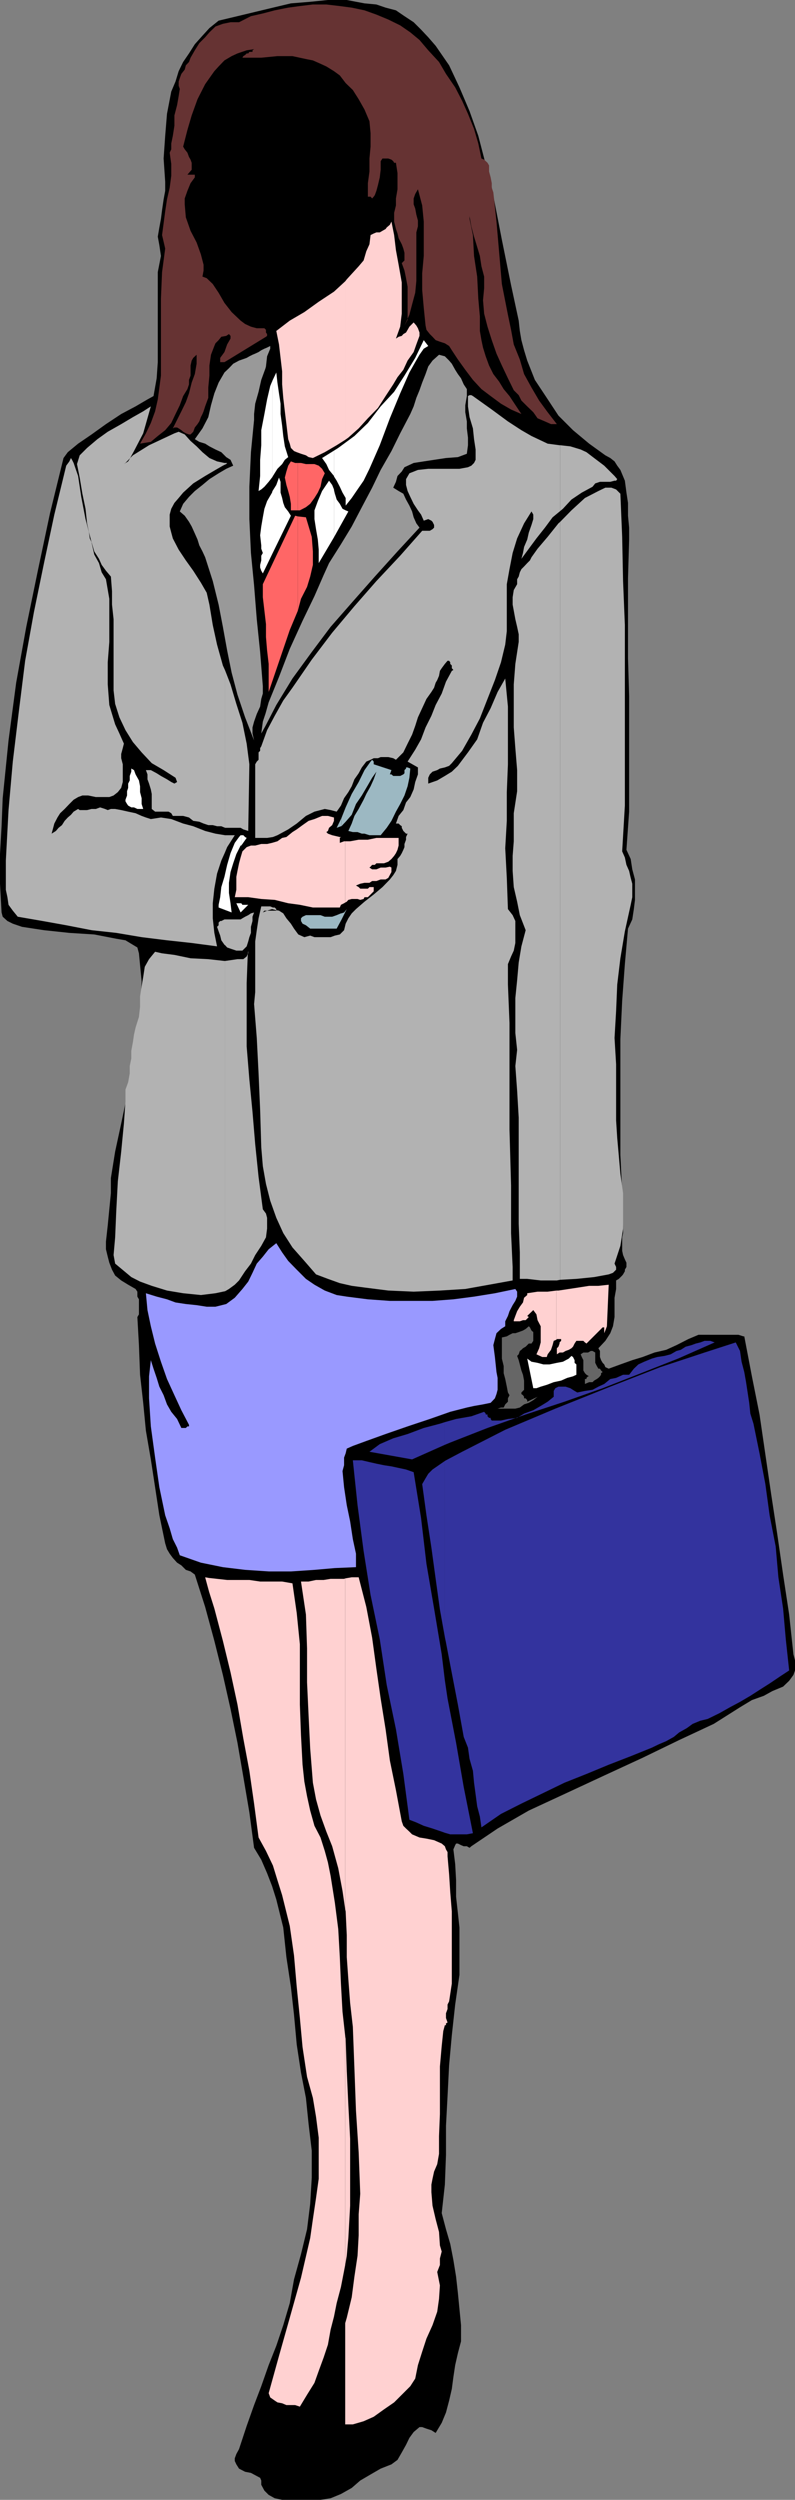 <svg xmlns="http://www.w3.org/2000/svg" width="354.203" height="1113.402"><rect width="100%" height="100%" fill="#808080" stroke="none"/><path d="m231.102 142.8.5 4.602.699 4.098 1.199 4.5 1.402 4.602 3.399 8.597 5.3 8 5.2 7.903 6.5 6.5 7.199 6 7.203 5.199 2.2 1.199 1.898 1.5 1.199 1.902 1.402 1.899 2 4.8.7 5.301.699 4.598v5.7l.5 5.3v5.3l-.5 17.302v35.5l.5 17V361.5l-1.2 17 1.899 4.102.703 4.597 1.2 4.5v9.102l-.5 4.101-.7 4.598-1.902 4.102-1.399 15.8-1.199 16.297-.8 17.102v51.601l.8 16.297.399 16.5v2l-.399 1.903v6l.399 1.898.8 1.902.7 1.5v1.899l-.7 1.199v.7l-.8 1.402-.399.5-1.5 1.5-1.203.699v3.8l-.7 3.899v8.602l-.698 4.097-1.2 3.102-2.199 3.398-3.101 3.301.699 1.2v2.702l.5 1.399.699 1.199.703.7.5 1.202 1.5.7 5.2-1.903 5.3-1.898 4.598-1.399 5.3-2 5.2-1.203 4.601-2.097 5.301-2.7 4.5-1.902H329l2.203.7h.399L335 613l3.402 17L341 647.8l2.602 17.802L346.3 683.3l2.601 18 2.7 17.8 1.898 17.7.703 2.699v4.5l-.703 2-1.898 2.602-2.7 2.597-4.8 2-3.801 2.102-5.301 1.898-5.297 3.203-11.702 7.4L302.602 775l-16.301 7.902-17.098 7.899-17.203 8-16.398 7.601-13.899 8L210 822.301l-.797.699-1.203-.7h-1.398l-1.2-.5-1.402-.698h-.797l-.402.699-.801 1.898.8 6.5.403 7.203v7.399L204 852l.703 6.5v21.102l-1.902 13.199-1.5 13.699-1.2 13.2-.699 13.902-.699 13.199v13l-.5 13.199-1.402 12.7 1.902 7.202 1.899 6.5 1.398 7.2 1.203 7.398.797 7.2.703 7.202.7 7.2v7.199l-1.403 5.3-1.2 5.301-.8 5.297-.7 5.301-1.198 5.2-1.399 5.3-1.902 4.602-2.7 4.5-1.898-1.2-2.203-.703-1.898-.699h-1.2l-2.601 2.2-1.899 2.6-1.5 3.102-1.902 3.399-1.898 3.3-2.7 2-4.8 1.899-4.5 2.602-4.602 2.699-3.797 3.3-4.8 2.7-4.602 1.898-4.5.703h-17.098l-3.3-.703-2.7-1.5-1.902-1.898-1.399-2.602v-1.898l-.5-1.2-1.5-.8-2.601-1.399-2.598-.5-2.703-1.402-1.2-1.898-.698-1.5v-1.2l.699-1.902 1.199-2.2 3.402-10.3 3.301-9.3 3.2-8.4 3.3-9.398 3.399-8.601 3.101-9.2 2.899-9.8 1.898-10.602 3.102-11.199 2.699-11.098 1.402-11.3.7-11.7v-12l-1.403-11.8-1.2-11.7-2.198-11.3-1.899-12.5-1.203-13.2-1.398-12.5-2-13.203-1.399-13.199-3.101-12.5-1.899-6-2.203-5.7-2.598-6-3.199-5.3-2.101-15.8-2.7-15.9-2.601-15.1-3.098-15.098L99.301 746 95.5 730.8l-4.098-15.1-4.601-14.4-1.899-1.398-2.101-.703-2-2L78.902 696 77 693.902 75.602 692l-1.2-2-.8-2.598-2.602-12.5-1.898-12.5L67.203 650 65 637.2l-1.2-12.4-1.398-12.5-.5-13.198-.699-12.5.7-1.2V578.7l-.7-1.199v-2.2l-.8-1.198-3.301-1.903L54 570.301l-2.7-2.2-1.398-2.601-1.199-3.098L48 559.7l-.797-3.297V553l.797-7.2.703-7.198.7-7.2V524.7l1.898-11.797 2.699-12.5L56.602 488l2.601-12.5 2-13.2 1.2-12.5.699-12.698-1.2-12.5-.699-2.602-2-1.2-3.3-2-4.102-.698L42 416.199l-11.098-.699-11.3-1.2-9.801-1.5-4.098-1.398-2.402-1.203-2.098-1.898-.5-1.899-.703-12.8v-13.2L.703 368l.5-12.5 2.598-25.7 3.402-25.698 4.5-24.903L17 253.5l5.3-25 6-24.5 1.903-2.598 4.598-3.8 6-4.102 6.402-4.598 6.797-4.5L60.402 181l5.301-3.098 2.7-1.5L69.8 168.5l.5-7.2v-40.1l1.402-7.2-.703-4.8-.7-3.798.7-4.101.703-3.801.5-3.898.7-4.801.699-3.801v-4.098l-.7-10.3.7-10.102.8-9.8 1.899-9.9 1.902-4.5 1.399-4.6 2-4.098 2.601-3.801 2.598-4.102 3.402-3.797L93.3 12.5l4.101-3.3 8.399-2 7.902-1.9 7.899-1.898 8-1.902 8.601-.7 7.899-.8h8.398l7.902 1.5 5.301.5 4.098 1.402 4.601 1.2 3.801 2.597 4.098 2.703 3.3 3.297 3.2 3.403 3.3 3.8 6 8.7 4.602 9.8 4.5 10.598 3.899 11 6 23.102 4.5 23.199L227.703 127l3.399 15.8"/><path fill="#633" d="m214.5 70.602 1.203.5 1.5 1.398.7 1.2v2.702l.699 2.598.5 2.602v2l.699 2.097 1.402 13 1.2 13.903 1.199 13.898 2.699 13.7 1.402 6.702 1.2 6.5 2.699 6.7 1.898 6.5 3.3 6 3.403 5.8 3.797 5.2 4.102 5.3H245.5l-2.7-1.203-3.3-1.398-1.898-2.7-2.7-2.601-2.601-2.598-1.2-2.402-2.199-2.2-2.601-5.3-2.7-5.7-2.398-5.3-2.101-6-1.899-6-1.5-5.8-.5-6 .5-5.298V123.2l-1.203-4.597-.7-4.602-1.198-4-1.399-4.598-1.203-4.601-.797-4.5-.703-4.801.703 1.402V97.5l1.5 7.2.5 9.3 1.399 9.2.5 9.8.699 7.902v6.5l.699 4.098.703 3.3 1.2 3.9 1.5 4.1 1.898 3.802 2.601 3.398 2 3.3 2.598 3.102 5.3 8-4.597-2-4.5-2.601-4.601-3.399-4.102-3.101-3.797-4.102-3.402-4.5-3.301-4.597-2.7-4.102-1.198-1.898-1.899-1.2L196 152.2l-1.898-.699-1.399-1.5-1.203-1.2-1.5-1.898-.398-1.902-.801-7.898-.7-7.903v-7.5l.7-7.699V98.7l-.7-7.2-1.898-7.2L185 86.403l-.7 2V91l.7 1.902.5 2.7.703 2.597v2.602l-.703 2.699v21.602l-.5 5.3-1.398 5.2-1.2 4.597-2.199 4.801 1.399-2.598V127.7l-.7-3.797-.699-3.402-1.203-3.3 1.203-1.2v-3.398l-.5-1.903-.703-1.898-1.398-2.7-.5-2.101-.7-2-.8-3.3v-3.9l.8-3.3v-3.098l.7-4.101v-7.2l-.7-4.601h-.8l-.399-.7-.8-.698-1.403-.5h-2.598l-.8 1.199v3.8L169.203 79l-.8 3.402-.7 2.598-.703 1.902-.5.7-.7.8-.698-.8h-1.2v-6l.7-5.2v-5.8l.5-5.301v-6l-.5-5.301-2.2-5.2-2.601-4.6-2.598-4.098L154 37l-2.598-3.398-2.601-1.903-3.399-2.097-2.601-1.2-3.399-1.5-2.601-.5L130.3 25h-6.7l-7.199.7H108l.402-.7.801-.5.7-.7h.699l.5-.698h1.398v-.7l.703-.5-3.3.5-4.102 1.399L103.203 25 100 26.902l-2.598 2.7-1.902 2.097-2.2 3.102-1.898 2.699L88 44.2l-2.598 7.202-1.902 6.5-1.898 7.399.699 1.199L83.5 68l.703 1.902.7 1.2.5 1.398v3.102L83.5 77.8h3.3V79l-1.898 2.602L83.5 85l-1.2 3.402V91l.5 5.8 2.102 6 2.7 5.2 1.898 5.3.703 2.7.5 1.902v2.598l-.5 2.7 1.899.702L94.8 126.5l2.601 3.902 2.598 4.5 3.203 4.098 4 3.8 2 1.5 2.598 1.2 2.601.7h3.399l.699.702v1.2l.5.699v.8l-.5.399-16.5 10.102-2 1.199h-1.898v-1.899l1.898-2.601 1.203-3.399 1.5-2.601v-1.2l-.703-.8-1.2.8-2.198.399-1.2 1.5L96 152.902l-.5 1.2L94 158l-.7 4.8v4.5l-.5 5.302v4.597L91.403 181l-.699 2.2-.5 1.202-.703 1.399-.7 1.898-.8 1.203-1.2 1.5-.698 1.899-1.2 1.199h-.699l-1.402-.5-1.2-.7-.8-.698-1.2-.801-.699-.399h-1.199l-.703.399L78.902 187l1.899-3.8 2-4.098 1.402-3.903 1.2-4.797 1.398-3.8.8-4.602v-4l-1.5 1.402-.699 1.2-.5 2.199v4.5l-.699 1.898v2l-.703 2.102-1.898 3.101-1.5 4.098-1.899 3.902-1.902 4-2.7 3.2-3.3 2.597-3.098 2.602-4.8.8L65 193l2.203-4.598 1.899-5.203 1.199-5.297 1.402-10.601V133l.5-11.8 1.399-10.5-1.399-6 .7-5.298.699-5.3.8-5.301 1.2-5.2.699-5.3V73l-.7-5 .7-1.5v-2.598L77 60.5l.703-4.5v-4.598l1.2-4.601.699-4 .5-3.2-.5-1.402v-1.898l.5-1.5.699-1.899L82.3 31l.5-1.898 1.402-1.5.7-1.903 1.898-3.297 2-3.203 2.601-2.597 1.899-2.2 2.7-2.601 3.3-1.2 3.403-.699h3.797l5.3-2.703L117.103 6l5.3-1.398 6-1.2 5.2-.703 5.8-.699h6l6 .7 5.301.702 5.7 1.2 5.3 1.898L173 8.7l5.3 2.6 4.5 3.102 4.102 3.399 3.899 4.601 4.8 5.2 3.102 5.3 4.098 6 3.101 6L208.5 50.7l2.703 6.703 1.899 6.5 1.398 6.7"/><path fill="#ffd1d1" d="m93.102 708.8 2.398 7.602 3.8 14.399 3.403 14 3.098 14.398 2.601 15.102 2.7 14.398 2.101 14.602 2 15.101 3.297 6 3.102 6.5 2 6.5 2.101 6.7 3.399 13.699L131 871l1.203 13.902 1.399 13.899 1.199 13 2 13.199 2.601 9.402 1.399 8.399 1.199 9.3v18.301L140.8 979l-1.398 9.402-1.199 8.399-4.101 17.699-5 17.8-4.801 17-4.598 16.602.7 1.899 2 1.398 1.199.801 2.101.402 1.899.797h3.898l2.102.703 3.199-5.3 3.3-5.301L142 1056l2.203-6 1.899-5.7 1.199-6.698 1.5-5.801 1.199-6 1.902-7.2 1.399-7.199.5-2.601v-102L152.6 896l-.699-12.5-.5-11.8-.699-12.5-1.5-11.7-1.902-12-1.2-6-1.398-5.098-1.902-6-2.7-5.203-1.898-6.797L136.8 800l-1.2-6.5-.8-7.5-.7-13.2-.5-13.6v-26.9l-1.398-13.898-1.902-13.203-4.598-.797h-9.8l-4.801-.703h-9.899l-4.5-.5-3.601-.398v6"/><path fill="#ffd1d1" d="m93.102 702.8-1.7-.3 1.7 6.3zm60.698 377h3.403l4.797-1.398 4.5-2 4.602-3.3 4.5-3.102 4.101-4.098 3.098-3.101 2.199-3.399 1.203-6 1.899-6 1.898-5.8 2.703-6 2.098-6 .8-5.7.399-6-1.2-6 1.2-3.101v-2.899l.8-3.101-.8-2.7-.398-6-1.5-5.699-1.399-6-.5-6V973l.5-2.598.7-3.203 1.398-3.297.8-4.601v-7.899l.399-9.8v-21.2l.8-9.101.7-6.7.703-2.601h.5v-.8l.7-.4-.7-2v-2.1l.7-1.9v-2l.699-1.398 1.199-7.902v-32.2l-.7-8.6-.5-7.9-.699-8v-1.898l-.699-1.203-.5-1.398-1.402-1.2-3.399-1.5-3.402-.699-3.098-.5-3.3-1.402-1.2-1.2-1.5-1.398-1.199-1.203-.703-2-2.598-13.898-2.699-13.2-1.902-13.902-2.2-13.699-1.898-13.2-1.902-13.898-2.598-13.703-3.402-13.199h-3.098l-2.902.5v147.402l.199.899.5 10.601v9.797l.703 9.903.797 10.5 1.203 10.597.7 18.5.699 18.903 1.199 18.5.699 18.5-.7 9.097v9.403l-.5 9.097-1.398 9.301-1.199 9.2-2.203 9.1-.7 2.4v45.1"/><path fill="#ffd1d1" d="m153.8 1008.8.7-4.1.703-7.9.797-14.398v-29.8l-.797-15.102-.703-15.098L154 908l-.2-1.2v102m0-305.8-.5.2h-6l-3.097.5h-3.402l-3.301.702h-3.398l2.199 14.7.5 15.097v15.102l.699 15.101.703 14.399 1.2 15.199 1.398 7.402 2 7.2 2.601 7.199 2.598 6.5 2.703 9.8 1.899 10.098 1.199 8.203V703m-.001-301 .7-.398.703-.801 1.5-.399h2.598l1.199.399 1.5-.399.402-.8h1.5l.7-.7 1.199-1.203.699-.699v-1.898h-1.898l-.7.699H160.5l-.7-.7-1.198-.699 1.898-.8 1.902-.403h2.2l1.199-.797h1.902l1.899-.703h2.199L173 391l1.402-2.598v-2l-.699-.402-1.902.402h-2.2l-1.898.797h-1.902l-1.2-.797.5-.402.7-.8H167l.703-.7h3.399l1.898-.7 1.402-1.198 1.2-1.403.8-1.199.7-1.5.5-1.898v-3.403h-9.899l-3.8.801H159.8l-3.801.7h-2.2V402"/><path fill="#ffd1d1" d="M153.8 374.7h-.5l-1.898.702V373.2l.5-.398h-.5L148 372l-1.898-.7-.7-.698.7-.5.5-1.403L148 367.5l.8-1.898v-1.5l-2.698-.7H143.5l-3.398 1.399-2.602.8-2.7 1.899-2.597 1.902-1.902 1.2-2.7 2.199-1.898.398-2.101 1.5-2.399.703-2.203.5h-2.598l-2.699.7h-1.902l-1.899.699-1.902 1.898-.797 2.703-.703 2.598-.7 3.402-.5 2.598v5.8l-.698 3.302h6l5.8.8 6 .399 6 1.5 5.2.699 5.8 1.2h12l.5-1.2 1.399-.7.5-.3v-27.3m-.001-178.798 1.403-1 4.598-4.101 4.101-4.5 4.5-4.602 3.399-5.297 3.402-5.203 1.899-3.199 2.601-3.3 1.899-4.098 2.699-3.801 1.199-3.399 1.402-3.8v-1.5l-.699-1.903L185.5 145l-1.2-1.398-1.898 1.898-.8 1.402-.7 1.2-1.199.699-.703.8-1.398.399-1.2.8 1.899-5.3.699-5.8v-13.9l-1.398-7.898-1.2-6.5-.8-6.703-1.2-6-.699 1.403-1.402 1.199-.5.699-1.399.8-1.199.7h-1.5l-1.203.5-1.398.7-.5 4.1-1.399 3.102L162 116l-2.2 2.602-5.3 5.8-.7.899v70.601m0-70.602-5 4.602-6.8 4.5-6.398 4.598-6.5 3.8-6 4.602 1.199 6 .699 6 .703 6v5.797l.5 6 .7 6 .699 5.703.8 6.7.7 2 .5 1.898 1.398 1.402 1.203.5 1.899.7 2.199.699 1.199.8 1.902.399 5.301-2.598 5.297-3.101 3.8-2.399v-70.601M247.902 596.7l.2-.298H250v.797l-.7.703v.5l-.5 1.399-.698.699v2.7l1.199-.798h1.5L252 601.7l1.402-.5 1.2-.699.699-.7.699-1.398.8-1.203h3.102l.7.703.699.5-.7.7 7.899-7.903h.703v2.602l.5-1.2.7-1.902.8-18.5-4.601.5H262.5l-4.5.703-4.598.7-4.601.699h-.899V596.7"/><path fill="#ffd1d1" d="m247.902 574.8-3.902.5h-4.5l-4.598.7v.8L233.5 578l-.5 2.102-1.398 1.898-1.2 2-.8 2.102-.7 1.898v.5h2.7L233 588h1.203l1.399-1.398-.7-.5 2.7-2.602 1.398 1.902.5 2.598 1.402 2.7v7.202l-.699 2.598-1.203 2.7 2.602 1.202h2L244 603.2l1.5-2 .703-2.097.5-1.903 1.2-.5v-21.898"/><path fill="#999" d="m118.3 323.3 4.802-9.3 7.199-11.8 8.601-11.798 8.399-11.203 9.902-11.297L167 256.801l10.102-11.2 9.8-10.601-1.402-1.898-1.2-2.7-.698-2.601-1.2-2.602-1.5-2.699-1.199-2.598-2.101-1.203-2.399-1.5 1.2-2.597.699-2.602 1.898-2 1.203-1.898 4.098-1.903 4.5-.699 4.601-.7 5.301-.8 5.297-.398 4-1.5.5-3.801v-3.399l-.5-4.101v-3.102l-.7-4.097V180.5l.7-4.098v-3.101l-1.398-2.102-1.2-2.699-1.402-1.898-1.2-1.903-1.5-2.699-1.198-1.398-1.899-1.903-2.601-.699-2.899 2.602-1.902 2.597-1.2 3.403-1.5 3.8-1.199 3.399-1.402 3.398-1.2 3.801-1.5 3.402-4.5 8.598-3.898 7.902-4.8 8.399-3.801 7.898-4.598 8.703-4.5 8.598-4.8 7.902-5.301 8.399-2.399 5.3-4.101 9.399-5.301 11-5.7 12.5-4.8 12.5-4.598 11.3-1.402 5v5.5"/><path fill="#999" d="m118.3 317.8-1.198 3.602-.7 5.297 1.899-3.398v-5.5M118.3 164l.2-.8.5-4.5 1.402-3.4v-1.198L119 154.8l-.7.3v8.9"/><path fill="#999" d="m118.3 155.102-.5.199-1.398.699-1.199.8-1.5.7-1.203.5-1.398.7-1.2.702-3.402 1.2-2.598 1.398-1.902 2-2 1.902-2.598 4.5L95.5 175.2l-1.5 5.3-1.2 5.3-2.597 5-3.402 4.802 2 1.199 2.601.8 1.899 1.2L96 200.199l2.602 1.203 2.199 2.2 1.902 1.199 1.2 2.601-3.102 1.399-3.399 2-4.101 2.601L90.203 216l-3.402 2.7-2.598 2.6-2.601 3.102-1.5 3.399 2.199 1.898 1.902 2.703 1.2 2.098 1.398 3.102L88 240.3l.8 2.601 1.403 2.7 1.2 2.597 3.398 10.602 2.601 10.5 1.899 9.898 1.902 10.5 2 9.903 2.598 9.8 3.402 10.098 4 10.3-.703-3.1V324l.703-2.598 1.2-3.402 1.5-3.3.5-3.4.699-2.398v-3.3l-1.2-15.2-1.5-14.601-1.199-15.102-1.402-14.398-.7-15.102v-14.398l.7-15.399L113.203 187v-2.598l.5-4.601 1.5-5.301 1.2-5.3 1.898-5.2v-8.898"/><path fill="#fff" d="m107.5 406.102 3.102-3.102H108l-.5-.7v3.802m0-3.802h-2.2l1.903 4.102.297-.3V402.3m0-25.698 2.402-3.403-.699-.398-.8-.801h-.903v4.602"/><path fill="#fff" d="M107.5 372h-.297l-.703.8-1.898 2.602-1.899 4.598-1.5 5.2-1.203 5.3-1.398 4.602-.5 4.5-.7 3.398v1.2l5.801 2.202-.5-4.101-.703-4.602v-4.5l.703-4.797 1.2-3.902 1.398-4.098 1.902-3.8h.297V372m13.902-125.5 8.2-16.8-1.2-1.9-1.5-1.898-.699-1.902-.5-2.2-.703-2.398v-4.8l-.7-1.903-1.198 3.301-1.7 2.7v27.8m0-27.8-.199.702L119 223.2l-1.2 3.403-.698 3.8-.7 4.098-.5 3.902.5 4.5v1.5l.7 1.899-.7 1.199v2.102l-.5 2v1.199l.5 1.398.7 1.203 4.3-8.902v-27.8m0-6.299.2-.402 2-3.2 2.101-2.1 1.2-1.9 1.5-1.198-1.5-4.801-.7-4.602-.5-4.597-.703-5.2v-4.601l-.7-4.602-.698-4.797-.5-4.5-1.7 3.598v42.902"/><path fill="#fff" d="m121.402 169.5-1 2.402-1.402 6-1.2 6.5-1.398 7.2v6.699l-.5 6.5V212l-.699 6.7 1.2-.7 1.398-1.2 1.902-2.198 1.7-2.2V169.5m27.397 69.8 6.403-11.5-1.203-.5-1.398-.698-1.2-2.2L150 222.5l-.797-2.598-.402-1.703v21.102"/><path fill="#fff" d="M148.8 218.2v-.2l-.8-2-1.398-1.898-3.102 4.597-1.898 4.5-1.5 4.102v3.898l.699 4.5.8 4.602.399 4.5v6l6.8-11.5v-21.102m0-5.999 1.2 1.902 1.402 2.699 1.2 2.601 1.398 2.399v3.398l2.703-3.398 2.598-3.801 2.699-3.898 2.602-5.301 4.601-10.5 4.5-12 4.598-11.102 4.101-9.297 2.598-4.601 1.902-3.301 1.899-2.7 2-1.198-2-2.602-3.801 7.902-4.797 7.899-4.601 7.199-6 6.5-5.7 7.402-6 5.797-7.199 5.301-1.902 1.2v11.5"/><path fill="#fff" d="m148.8 200.7-5.3 3.3 1.902 2.7 1.2 2.6 2.199 2.7v.2-11.5"/><path fill="#b2b2b2" d="m100.3 575.102 1.7-1 2.602-1.903 1.898-1.898 2.703-4.102 2.598-3.398 1.902-3.801 2.7-4.098 2.097-3.8.5-3.903v-4.797l-.5-1.902-1.398-1.898-1.899-14.403-1.5-14.597-1.203-14.403-1.398-14.398-1.2-14.7v-28.3l.5-13-.5 1.199-1.5 1.2h-2.601l-5.5.8v147.102"/><path fill="#b2b2b2" d="M100.3 428h-.3l-7.2-.8-7.898-.4-7.199-1.5-5.5-.698-3.101-.7-2.7 3.297-1.902 3.403-.7 4.597-.698 4-.7 4.602v4.601l-.5 4.5-1.5 4.797-.699 3.102-.5 3.398L58.5 468v3.402l-.7 3.399v3.3L57.103 482l-1.2 3.3v5.302l-.699 9.8-1.203 12.5-1.5 13.2-.7 13.199-.5 11.8-.698 7.899.699 3.8 7.199 6 3.902 2 5.2 1.9 6.8 2.1 7.2 1.2 7.898.8 6.5-.8 3.3-.7 1-.198V428m-.001-7 .903 1 2 .7 2.098.702H108l1.902-1.902.7-2.2.5-1.898.699-1.902v-2.7l.699-2.6v-1.9l.703-1.898-1.402.399-1.2.8-1.398.7L108 409l-.797.5h-6.902V421m-.001-11.5h-.3l-1.398.7h-.5l-.7.702v1.2l-.699.699.7 2 .699 1.898.5 2.102 1.398 2 .3.199v-11.5m0-30 .903-2.2 3.399-5.3H100.3v7.5"/><path fill="#b2b2b2" d="m100.3 372-4.3-.7-4.598-1.198-5.3-2.102-4.5-1.2-5.301-2-4.598-.698-4.5.699-2.203-.7-1.898-.699-2.7-1.203-3.3-.699-3.102-.7-2.7-.5h-1.898l-1.402.5-1.2-.5-2.198-.698-1.899.699h-1.902l-2 .5H35.5l-.7-.5-2 1.199-1.198 1.402-1.399 1.2-1.402 1.5-1.2 1.898-1.5 1.2-1.199 1.402L23 371.3l.703-2.602.5-1.898 1.399-2.7 1.198-1.9 2-1.898 2.101-2.2L32.8 356.2l2-1.199 1.902-.7H39.3l3.402.7h6l1.899-.7 1.898-1.5 1.5-1.898.703-2.601v-7.899L54 337.7v-1.898l.703-2.602.5-2-2-4.5-1.902-4.097L49.902 318l-1.199-4-.703-9.2V295l.703-9.098V266.7l-1.5-8.699-1.902-3.098-1.2-4.101L42 247l-1.2-5.3v-.2l-.8-1.7-.398-2.898-1.5-5.703-1.899-9.898L34.801 212l-2-5.8-.7-1.4-.5-.8-.699 1.5-1.402 1.902-5.297 21.797-4.601 21.602-4.5 21.898-3.899 21.602-2.8 22.5-2.7 22.398-1.902 21.602-1.2 22.5v13l.7 3.3.5 3.399 1.902 2.602 2.2 2.699 11 1.898 10.597 1.903 11.3 2.199 11 1.199 11.302 1.902 11.3 1.399 11 1.199 11.301 1.5-1.203-6-.7-6.5v-6.7l.7-6.5 1.203-6.698 1.899-5.801 1.699-3.801V372m-.001-3.3h6.903l1.2.702 2.199.7.5-29.7-1.2-9.203-1.902-9.297-2.7-8.402-2.597-8.7-2.402-6.198v70.097"/><path fill="#b2b2b2" d="m100.3 298.602-1-2.2-2.597-9.3-1.902-8.7-1.5-9.101L92.1 264l-2.601-4.5-3.398-5.3-3.301-4.598-3.2-4.801-2.601-5-.7-2.602-.698-2.699v-5.3l.699-2.598L77.703 224l1.899-2.2 2-2.398 4.5-4.101 5.3-3.301L96 209.3l3.3-1.898 1-.5v-.703h-.3l-3.297-.699-3.402-1.5-3.098-2.598-2.601-2.601-2.7-2.399-2.601-2.902-2.7-1.2-1.898.7-11.3 5.3-7.2 4.5L58 204l-.898 1.5-1.899 1.2.7-.5L58 204l1.703-3.098L63.801 193l3.402-12-3.402 2.2-4.598 2.6L54 188.903l-6 3.399-4.598 3.3-4.601 3.899-3.301 3.3-1.2 3.9 1.2 6 1.203 7.202 1.399 6.7.699 6.5.8 3.8 1.2 4.598L42 245.602l2.102 3.3 1.199 2.7 1.902 2.597 2.2 2.602.5 6.5v6l.699 6.5V307.5l.699 6 1.902 6 2.7 5.7 3.3 5.3 3.899 4.602 4.5 4.8 5.3 3.098 5.301 3.402.7 1.899-1.2.699-1.402-.7-1.899-1.198-2.699-1.5-1.902-1.2L67.203 343H65l.703 1.902v2.2l.7 1.898.8 2.602.399 2v6.699l1.5 1.199h6l1.199.7.699 1.202h4.602l2.601.7 1.899 1.5L88.8 366l1.902.8 2.098.7h2l1.902.5h1.899l1.699.7v-70.098m0-91.7.5-.203.403-.5h-.902v.703M249.602 570l7.199-.398 7.902-.801 6.5-1.2 1.899-.699 1.398-1.402v-1.2l-.7-1.5 2.602-7.898 1.2-7.703v-15.797l-1.2-8.601-.699-8-.703-7.899-.5-7.902v-25l-.7-11.7.7-12 .5-11.8 1.402-11.7 2-12L281 403l.703-3.398v-6L281 391l-.7-3.098-1.198-2.703-.7-3.297-1.199-2.703 1.2-20.398v-80.399l-.801-19.601-.399-19.7-.8-19.199L274.5 218l-2.098-.8h-2.699l-3.101 1.5-6 3.1-6 5.5-5 5.102V570"/><path fill="#b2b2b2" d="m249.602 232.402-.801.7-4.801 6-4.5 5.3-2.7 3.797-.698 1.403-1.2 1.199-1.402 1.5-1.2 1.199-.698 1.402-.5 1.899-.7 1.199v2.2l-1.5 2.6-.5 3.2v3.3l.5 2.7.7 3.8.8 3.4.7 3.3v3.402l-1.5 9.797-.7 9.102V324l.7 9.2.8 9.8v9.402l-1.5 9.797v12.5l-.5 6.5v6.703l.5 7.2 1.5 6.5 1.2 6 2.601 6.699-1.902 7.199-1.2 7.2-.699 7.902-.8 7.898v15.602l.8 7.5-.8 7.199.8 11 .7 12v47.3l.5 12.7v11.8h3.3l6 .7h7.2l1.5-.301V232.402m0-4.8 1.199-1 3.8-4.102 4.602-3.098 4.797-2.601 1.203-1.5 2.098-.7h4.601l1.899-.5h.699l.5-.699-1.2-1.402-4.597-4.598-4.5-3.402-3.402-2.598-2.598-1.203-4.601-1.398-4.5-.5v29.3"/><path fill="#b2b2b2" d="M249.602 198.3h-.301l-5.301-.698-7.2-3.403-4.5-2.597-6-3.903-7.198-5.297-8.399-6L210 176h-.797l-.703.402V181l.703 4.8 1.5 5 .5 4.802.7 4.597v4.602l-.7 1.398-1.203 1.203-1.5.7-3.797.699h-13.902l-4.598.5-3.8 1.5-1.5 2.601V216l.699 2.7 1.199 2.6 1.5 3.102 1.902 2.899 1.399 1.898 1.199 2.703 2-.703 1.402.703.5.5.7 1.399V235l-.7.7-1.203.702h-3.398L178.3 247.5l-10.598 11.3-9.8 11.2L148 281.8l-9.098 12-8.601 12.5-4.098 5.7-3.8 6.8-3.403 6.4-2.598 7.202-.5.797v1.203l-.699.7v3.3l-.8.797-.7 1.203V373.2H119l2.602-.398 2-.801 4.8-2.598 3.801-2.601 4.098-3.399 3.8-1.902 2.7-.7 1.902-.5 2.598.5 2.699.7 1.902-2.7 1.399-3.3 1.902-2.7 1.5-2.6 1.2-3.098 1.898-2.7 1.402-2.601 2-2.602 1.899-.797 1.398-.703h1.902l1.2-.5H173l2.203.5 1.2.703 3.3-3.3 1.899-3.903 2-4 1.398-3.898 1.203-3.801 1.899-4.098 1.898-4.101 2.203-3.102 1.2-1.898.699-2.2.699-1.199.8-1.902.399-2.2.8-1.198 1.403-1.903 1.2-1.398h.699l.5.699v.7l.699.702v1.2l.699.8-.7.399-2.597 4.8-1.902 5.301-2.7 5.098-1.898 4.8-2.601 5.2-2 5.3-2.602 4.602-3.398 5.297 4.601 2.602v3.101L185 348.301l-.7 3.3-1.5 3.399-1.898 2.402-1.199 3.399-2.101 2.601-1.2 3.399h1.2l.699.699.699.5v.7l.703 1.402 1.2 1.199h.699l-.7 1.5V374l-.699 1.902v1.399l-.5 1.199L179 380l-.7 1.2-1.198 1.402v2.597l-.7 2.703-1.199 1.899-1.5 1.898-3.3 3.403-3.903 3.3-4.098 3.2-3.8 3.3-1.899 1.899-1.5 2.199-1.203 2.402-.7 2.899-1.898 1.898-2.199.5-1.902.703h-7.2l-1.898-.703-2.601.703-2.7-1.203-1.902-2.597-1.398-2.2-2-2.402-1.399-2.2-1.902-1.198-1.2-.2v.2H119l-1.898.8.699-.8H119l2.203-.7 1.899.5v-.5l-.7-.703h-.8l-1.2-.5h-4L115.203 409l-.8 5.3-.7 5v22.602l-.5 5.297 1.2 15.102.8 15.8.7 16.301.5 16.598.699 8.402 1.398 7.899 1.902 7.5 2.7 7.601 3.101 6.797 4.098 6.403 5.3 6 5.2 6 5.3 2 5.301 1.898 5.301 1.2 5.297.702 11 1.399 11.3.5 11.7-.5 11.3-.7 10.602-1.902 10.5-1.898v-6l-.699-15.102V528L227 503.102v-47.5l-.7-17.102v-9.098l1.403-3.402 1.2-2.598.699-3.402v-9.8l-1.2-2.598-2.101-2.7-.5-13.902-.7-13.2.7-12.198V352.8l.5-12.399V314.7l-1.2-12.5-3.398 6-3.101 7.203-3.399 6.5-2.601 7.399-4.102 5.8-4.5 6-2.7 2.598-3.097 1.903-3.402 2-4 1.398v-2.598l.699-1.5 1.203-1.203 2.098-.699 1.199-.7 2.203-.5 1.899-.698 1.199-1.2 4.601-5.5L210 327.2l3.8-7.199 3.403-8.7 3.297-8.398 2.703-7.902 1.899-7.898.699-6V260.2l1.199-6.7 1.402-7.2 2-6.5 3.098-6.698 3.3-5.301.802 1.398v2l-.801 2.602-1.2 3.398-.699 3.102-1.402 3.3-.5 2.7-.7 2.601 3.302-4.5 3.398-4.601 3.8-4.801 3.403-4.598 3.399-2.8V198.3m-139.2 226.5.2-.198v-1.2zm0 0"/><path fill="#f66" d="m132.703 272 1.399-5.3 2.699-5.298 1.402-4.601 1.2-5.2v-6l-.5-6.5-2.602-8.699-3.598-.402v42"/><path fill="#f66" d="m132.703 230-1.203-.3-14.398 30.5v5.8l1.398 12v5.7l.5 6 .703 6v12.5l9.399-27.598 3.101-7.403.5-1.199v-42m0-2.7h.899l2.699-1.398 1.902-1.5 1.899-2.601 1.5-2.399 1.199-2.601.699-3.399 1.203-2.601-1.203-2-1.5-1.399-1.898-.703H136.3l-2.2-.5h-1.398v21.102"/><path fill="#f66" d="M132.703 206.2H131.5l-1.898-.7-1.2 1.902-.8 2.598-.7 2.7.7 3.3.8 2.7.7 2.6.5 3.102v2.899h3.101v-21.102"/><path fill="#9cb8c2" d="m152.102 409.7 2.398-4.798-1.2 1.5-1.198.399v2.898m0-2.899h-.2l-1.902.802-2 .699h-3.297l-1.902-.7h-6.5l-1.5.7-.7.699v1.2l.7 1.202 1.5.7 1.902 1.5H150l2.102-3.903v-2.898m0-38.801 1.898-2 2.703-3.098 1.899-4.8 2.601-3.801 2.7-4.602 1.898-3.297 1.902-2.703-1.203 3.403-1.398 3.097-1.899 3.403-1.203 2.597-2.2 4.102-1.898 3.101-1.199 3.399-1.5 3.3 2 .5h2.098l1.902.7h1.2l2.199.699h5l2.699-3.3 2.101-3.098 2-4.102 1.899-3.398 1.902-3.801 1.399-4.102.8-3.797.399-4.101-1.2-.5h-.699v.5l-.699.699v1.402l-.5.5-1.402.7h-3.098l-.8-.7h-.7l.7-1.902-7.903-2.598V339.2l-.7-.797-.698.797-.5.703-2.2 3.098-2.601 5.3-3.098 5.302-2.703 6-1.898 4.8V368"/><path fill="#9cb8c2" d="m152.102 364.402-.2.399-1.902 3.898 1.902-.699h.2v-3.598"/><path fill="#fff" d="M63.8 360.3h-2.597l-1.5-.698H58.5l-1.398-.801-.5-.7-.7-1.199v-.703l.7-1.898v-1.899l.5-1.5V349l.699-1.398v-2l.699-1.903v-1.398l1.203.699.7 1.902 1.5 2.7.5 2.597v2.602l.699 2.699v2.602l.699 2.199"/><path fill="#99f" d="m229.602 574.102.8 1.199v2.199l-.8 1.902-1.2 1.899L227 584l-.7 2.102-1.198 2.398v2.2l-1.899 1.202-2 1.899-.703 2.601-.7 2.7.7 5.3.703 6.7.5 2.597V619l-.5 1.902-.703 1.899-1.898 2-3.399.699-4 .7-3.203.702-7.398 1.899L191.5 632l-9.898 3.3-9.801 3.4-8.598 3.1-6 2.2-2.703 1.2-.5 2.1-.7 1.9v3.402l-.698 2.597.699 7.203 1.199 8 1.5 7.2 1.203 7.898 1.399 6.5v6l-9.399.402-9.101.797-10.5.703h-9.899l-10.5-.703L99.301 698l-9.801-2-9.398-3.3-1.2-3.4L77 685.5l-1.398-4.8-2-5.798-2.602-12.5-1.898-13.203-1.899-13.898-.8-12.5V613l.8-7.2 1.2 3.802 1.398 4.097L71 617.602l1.902 3.8 1.5 4.098 1.899 3.3 2.601 3.2 1.899 4h2l.699-.7h.703v-.698l-3.402-6.5-3.098-6.7-3.3-7.203-2.7-7.699-2.601-8.098-1.899-7.703-1.5-7.199L65 576l4.8 1.5 4.602 1.2 3.801 1.402 4.598.699 4.8.5 4.5.699H96l4.8-1.2 3.802-2.8 3.398-3.898 2.602-3.301 1.898-3.899 1.902-4.101 2.7-3.102 2.601-3.297 3.399-2.703 2.601 4.102 2.7 3.8 3.8 3.899 4.098 4.102 3.8 2.597 4.602 2.602 5.297 2 4.5.699 9.402 1.2 9.801.702h19L202 578.7l9.203-1.199 9.297-1.5 9.102-1.898"/><path fill="#33339e" d="m198.203 816.3 2.399.7H208l2.703-.5-4.101-20.598-3.399-19.703-3.8-19.699-1.2-8.098v67.899m0-67.899-1.402-11.601-3.399-20.399L190 696.5l-2.398-20.398-3.301-20.403-3.399-1.199-3.3-.7-3.2-.698-3.3-.5-3.399-.7-3.101-.703-3.399-.797h-4l2.098 20L162 690.801l3.102 19.601 4.101 19.7 3.098 20.398 4.101 19.7 3.301 19.902 2.7 20.398 3.097 1.2 3.3 1.5 3.903 1.202 4.098 1.399 1.402.5v-67.899m0-19.202.5 2.402 2.598 13.597 2.699 14 2.602 14.403 1.898 4.8.703 5 1.5 5.297.5 5.301.7 5.2.699 5.3 1.199 4.602.699 4.8 8.703-6 9.098-4.601 9.3-4.5L251.5 794l9.8-3.898 9.903-4.102 9.797-3.8 9.402-3.798 3.098-1.5 3.3-1.402 3.403-1.898 2.399-2 3.398-1.903 2.602-1.898 3.398-1.399 3.3-.8 5.302-2.602 4.601-2.598 4.5-2.402 4.598-2.7 4.5-2.898 4.101-2.601 4.598-3.102 4.102-2.699-1.5-13.898-1.2-13.7-2.101-13.902-1.2-13.7-2.699-13.898L341 661l-2.598-13.7-2.699-13.198-1.402-4.5-.5-4.801-.7-4.602-.699-4.597-.8-4.5-1.2-4.602-.699-4.8-1.902-3.798-13.899 4.5-19.699 6.5-22.3 8.7-24.5 9.8-22.301 9.399-19.2 9.8-7.199 3.801-.5.297v78.5"/><path fill="#33339e" d="m198.203 650.7-5.5 3.8-1.902 1.902-1.2 2-.8 1.399-.7 1.199L190 674.902l2.203 14.399 1.899 13.898L196 716.902l2.203 12.297v-78.5m0-7.199 2.399-1 16.601-6.5 17-6 17.297-5.7 17-6 17.102-6.698 16.5-6.5 16.3-7.2-1.902-.703h-2.598l-1.902.703-2 .5-1.898.7-2.602.699-2.2 1.398-1.898.5-2.601 1.5-2.7.703-3.3.5-2.399.7L287 606.5l-2.598 1.2-2 1.902-2.101 2.699h-2.7l-3.101 1.398-2.598.5-2.699 2.203-2.601 1.2L264 619l-3.398.5-3.399.7-1.203-.7-1.898-1.2-2.102-.698h-3.2l-1.398.699-.699 1.199v2.602L244 624.3l-3.098 1.898-3.3 1.903-4.102 1.5-3.098 1.898-4.101.5-3.098.7h-4.101l-.5-.7v-.5h-.7l-.699-.7v-.8h-.8v-.398l-.7-.801-5.703 2-6.797 1.199-5 1.402V643.5"/><path fill="#33339e" d="m198.203 633.402-2.203.7-7.2 1.898-7.198 2.7-6.399 1.902-6 2.597-4.601 3.403 19 3.398 14.601-6.5v-10.098"/><path fill="#666" d="M260.602 616.402V614.2h.699v-.5l.699-.7h.5l-1.2-.7-.698-.698-.7-1.2v-4.601l-.699-1.399-.5-1.203 1.2-.797H262l1.203-.703H264l1.203.703V607l.7 1.402.699 1.2h.699l.5.8.699.7-.7.5v.699l-.5.699-.698.7-.7.5-1.199.702-.703.7h-1.5l-1.898.8m-30.2-12.5.7 1.899.5 1.898.699 2.703.699 1.899.5 2.601V619l-1.2 1.2v.702l.7.5.5.7v.699h.703l.7.8v.7l4.597-2.2-1.898 1.5-2 1.2-2.102.699-1.898 1.402-2 .5h-7.899l1.5-.5h1.2l.699-1.402 1.199-1.2v-1.5l.699-1.398-.7-1.203-.5-2.597-.698-3.403-.7-2.597v-3.2l-.8-3.3v-9.403l2.199-.5L227 594.5l1.402-.7h1.2l1.5-.5 1.898-.698 1.203-.7 1.399-1.203.5.5.699 1.403.8.699v3.898l-.8 1.203h-1.2l-1.398 1.399-1.203.699-.7.7-.698.5-.5 1.5-.7.702"/><path fill="#fff" d="m237.602 618.3-2.7-13.198 1.899 1.398 2.699.5 2.602.7h2.699l3.3-.7 2.7-.5 2.601-1.398 1.2-1.2.699.5.699 1.399V607l.8.7v4.6l-1.5.7-2.597.7-2.703 1.202-3.297.7-3.101 1.199-2.7.8-1.902.7h-1.398"/></svg>
